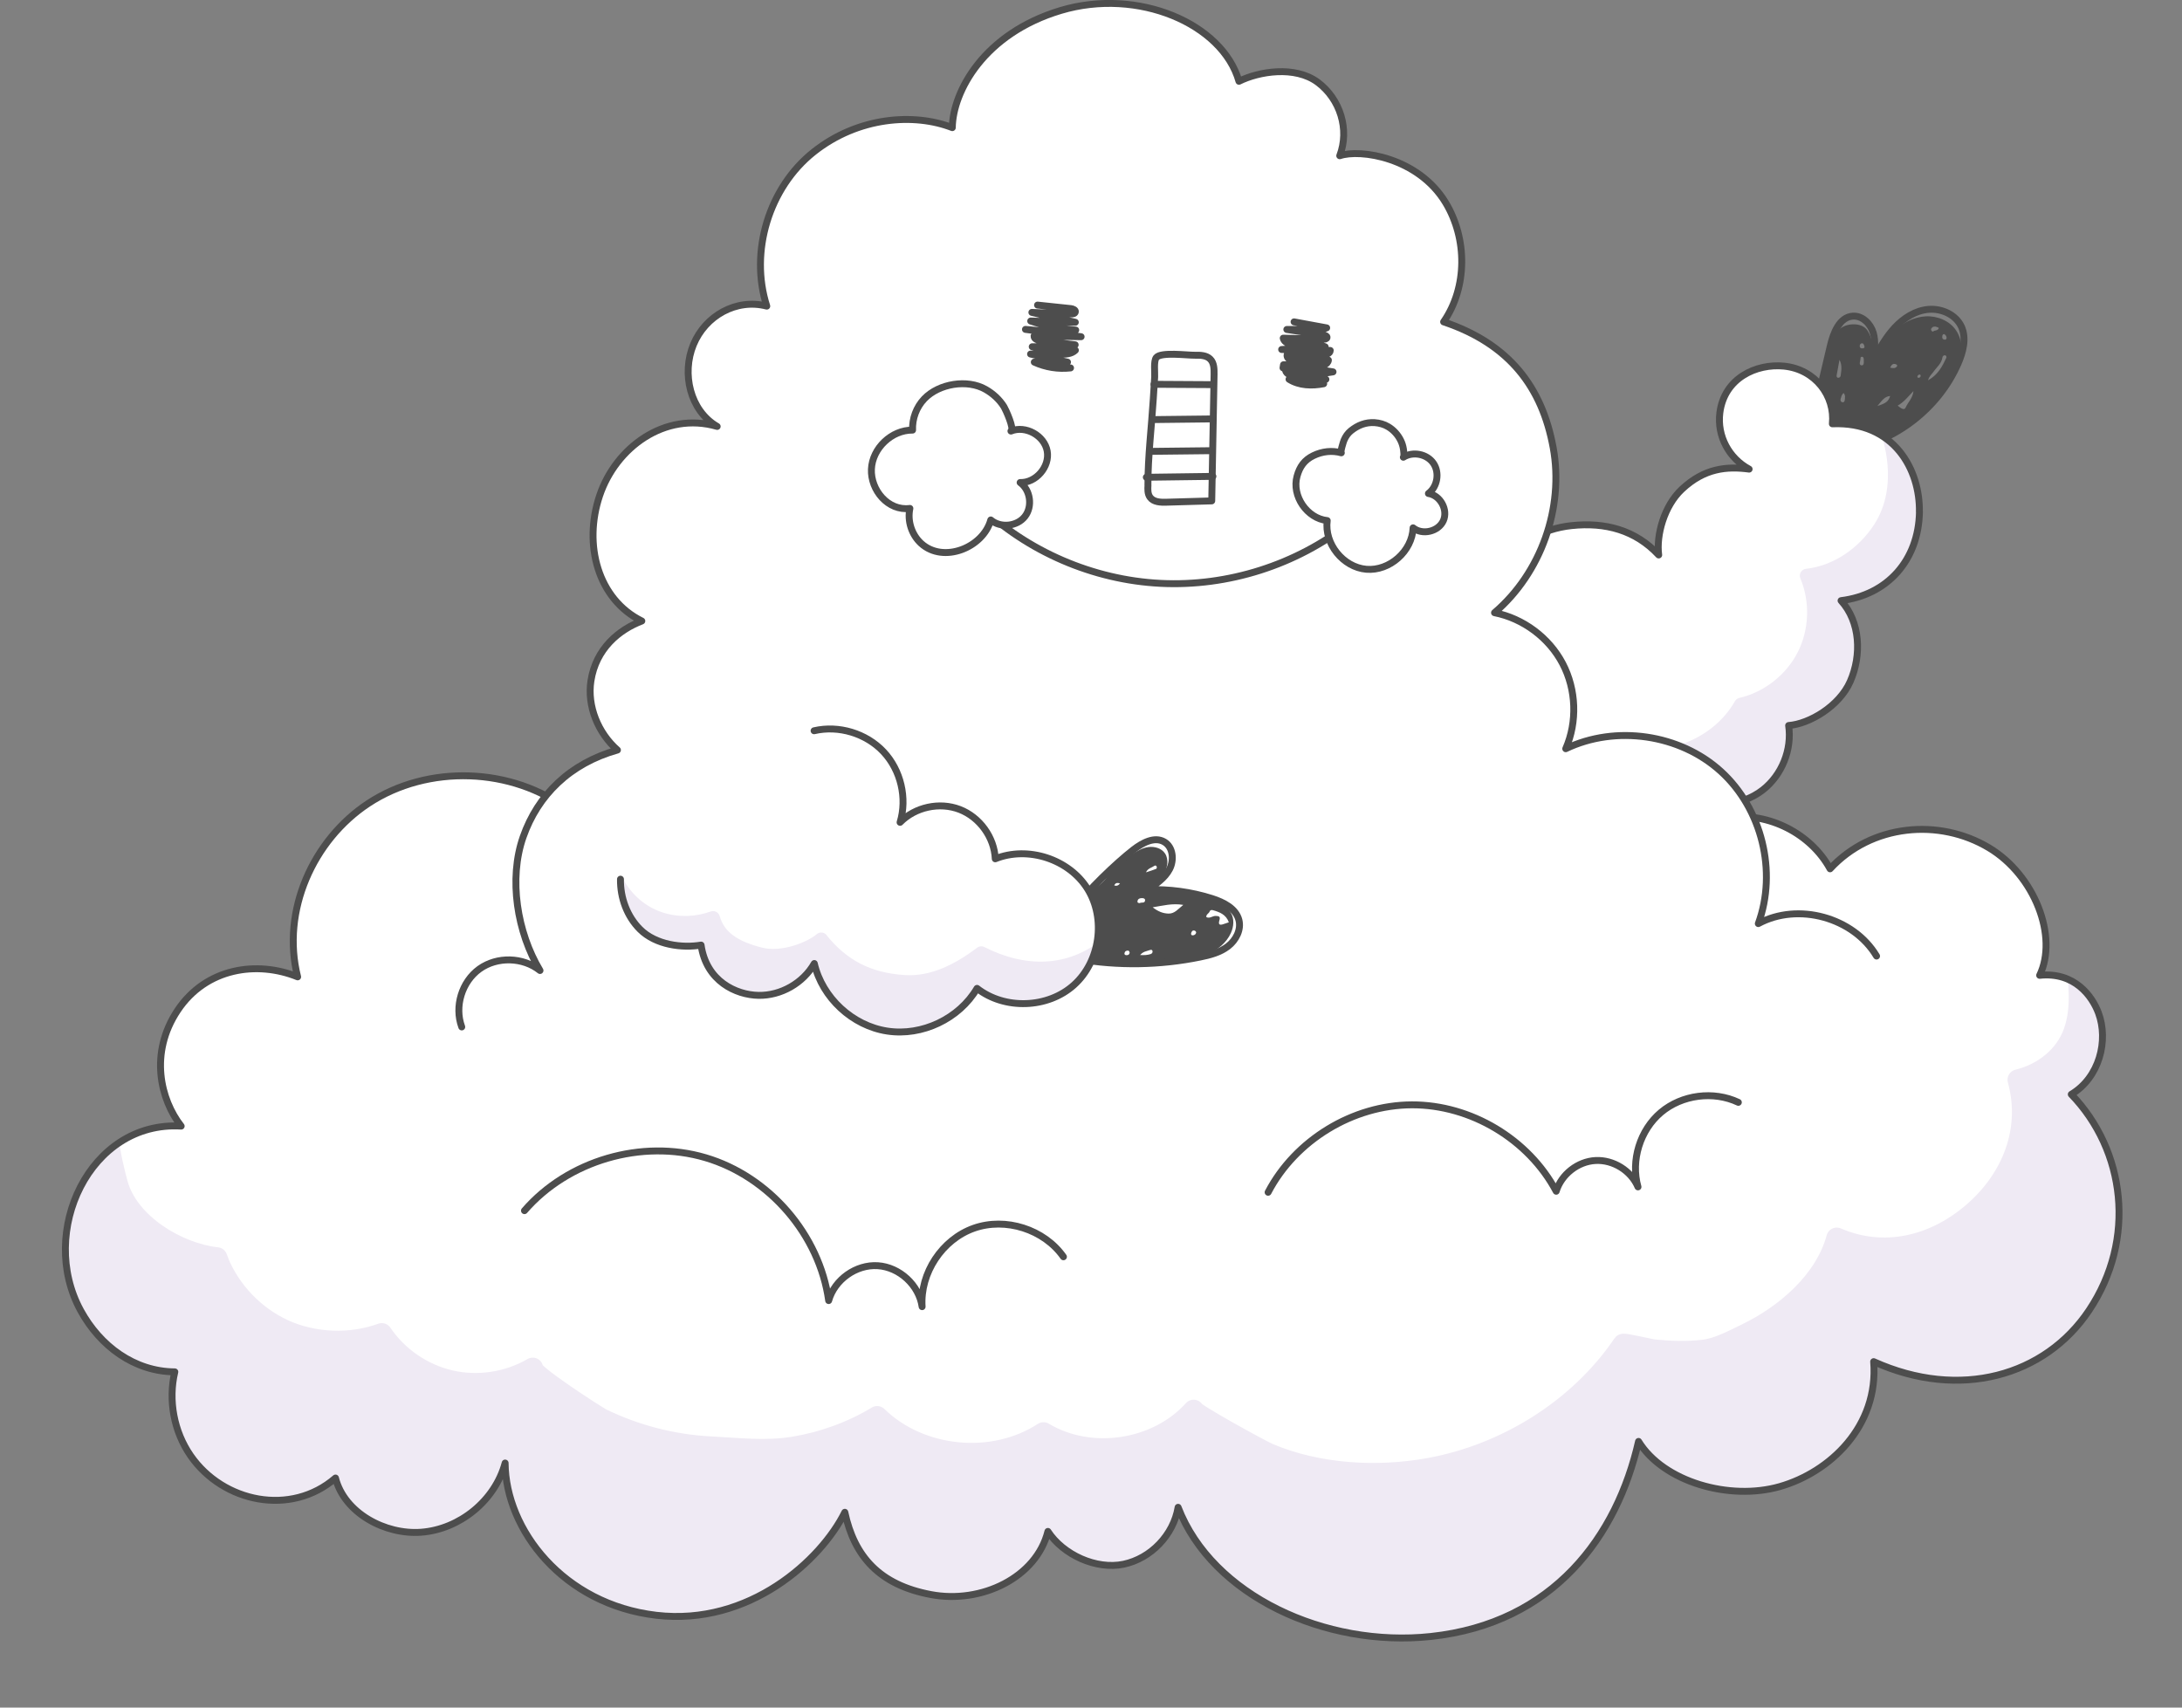 <?xml version="1.0" encoding="UTF-8"?><svg id="_レイヤー_2" xmlns="http://www.w3.org/2000/svg" xmlns:xlink="http://www.w3.org/1999/xlink" viewBox="0 0 315.9 247.23"><rect x="0" y="0" width="315.9" height="247.23" fill="#808080" stroke="none"/><defs><style>.cls-1,.cls-2{fill:none;}.cls-3,.cls-2{stroke:#4d4d4d;}.cls-3,.cls-2,.cls-4,.cls-5{stroke-linecap:round;stroke-linejoin:round;}.cls-3,.cls-6{fill:#fff;}.cls-7{clip-path:url(#clippath);}.cls-8{fill:#4d4d4d;}.cls-4{stroke-width:2px;}.cls-4,.cls-5{fill:#efeaf4;stroke:#efeaf4;}.cls-9{clip-path:url(#clippath-1);}.cls-10{clip-path:url(#clippath-2);}.cls-5{stroke-width:3px;}</style><clipPath id="clippath"><path class="cls-1" d="M238.01,129.38c1.37-5.67,6.46-10.26,12.24-11.03,5.79-.77,11.9,2.32,14.7,7.44,5.98-6.49,15.8-7.37,23.01-3.04,6.65,3.99,10.02,12.89,7.33,18.46,5.06-.53,7.6,3.01,8.51,5.43,1.51,4.04,.12,9.39-3.93,11.8,7.81,8.08,9.47,20.97,2.57,31.28-6.36,9.51-18.71,13.05-31.18,7.42,.75,9.37-6.35,16.02-13.59,18.09s-16.83-.65-20.45-6.54c-3.12,13.7-12.27,26.33-30.06,28.24-15.25,1.64-31.67-5.9-36.6-18.7-.66,3.99-3.94,7.41-7.89,8.24-3.96,.83-8.75-1.36-10.96-4.75-1.66,6.65-9.6,10.54-16.96,9.14-7.41-1.4-11.06-5.49-12.44-11.91-3.44,6.93-13.83,16.49-27.3,14.91s-21.81-12.39-21.88-22.04c-1.45,5.42-6.58,9.61-12.18,10.02-5.18,.38-11.09-2.78-12.38-7.85-6.44,5.59-16.27,3.56-20.98-3.24-2.41-3.48-3.26-8.01-2.28-12.13-5.86-.04-10.82-3.73-13.63-8.87-6.22-11.38,1.31-27.5,14.55-26.71-2.99-3.81-4.65-10.55-.52-16.75s11.53-7.23,17.38-4.86c-2.41-9.59,2.26-19.85,10.23-25.11,8.62-5.69,20.82-5.27,29.04,.99l155.62,12.07"/></clipPath><clipPath id="clippath-1"><path class="cls-1" d="M277.88,74.15c.12-6.14-3.66-13.16-12.6-12.79,.41-4.02-2.46-7.89-6.99-8.35-4.01-.4-8.67,1.72-9.3,6.77-.42,3.36,1.33,6.57,4.24,8.14-3.24-.43-6.47-.14-9.73,2.91-2.58,2.41-3.74,6.66-3.36,9.52-3.37-3.61-7.72-4.77-12.63-4.25-4.3,.45-8.36,2.76-11.01,6.16-3.04-.72-6.31-.48-9.17,.79-4.01,1.77-7.11,5.47-8.15,9.72-1.05,4.27,.18,9.27,3.73,11.88-2.71,6.17-.84,14.02,4.35,18.31,5.19,4.29,13.26,4.64,18.8,.82,2.83,2.26,5.95,4.3,9.47,5.14s7.52,.33,10.26-2.04c2.47-2.14,3.61-5.5,3.75-8.76,.02-.57,.01-1.13-.01-1.69,2.05-.11,4.07-.8,5.69-2.07,2.76-2.16,4.24-5.85,3.73-9.32,3.01-.23,7.33-2.79,8.91-6.36,1.69-3.83,1.47-8.65-1.32-11.72,6.73-.83,11.21-5.85,11.35-12.82Z"/></clipPath><clipPath id="clippath-2"><path class="cls-1" d="M117.86,105.8c3.57-.83,7.54,.37,10.05,3.04s3.46,6.71,2.4,10.22c2.18-2.22,5.71-2.99,8.62-1.87s5.02,4.05,5.16,7.15c4.72-1.9,10.67,.04,13.36,4.35,2.69,4.31,1.82,10.51-1.96,13.91-3.78,3.41-10.03,3.63-14.04,.5-2.58,4.39-7.96,6.95-13,6.18s-9.41-4.82-10.56-9.78c-1.61,2.83-4.83,4.67-8.08,4.61s-7.56-2.05-8.31-7.28c-2.69,.46-6.57,0-8.85-2.29-1.85-1.85-2.86-4.52-2.82-7.25"/></clipPath></defs><g id="_レイヤー_4"><g><g class="cls-7"><path class="cls-6" d="M238.01,129.38c1.37-5.67,6.46-10.26,12.24-11.03,5.79-.77,11.9,2.32,14.7,7.44,5.98-6.49,15.8-7.37,23.01-3.04,6.65,3.99,10.02,12.89,7.33,18.46,5.06-.53,7.6,3.01,8.51,5.43,1.51,4.04,.12,9.39-3.93,11.8,7.81,8.08,9.47,20.97,2.57,31.28-6.36,9.51-18.71,13.05-31.18,7.42,.75,9.37-6.35,16.02-13.59,18.09s-16.83-.65-20.45-6.54c-3.12,13.7-12.27,26.33-30.06,28.24-15.25,1.64-31.67-5.9-36.6-18.7-.66,3.99-3.94,7.41-7.89,8.24-3.96,.83-8.75-1.36-10.96-4.75-1.66,6.65-9.6,10.54-16.96,9.14-7.41-1.4-11.06-5.49-12.44-11.91-3.44,6.93-13.83,16.49-27.3,14.91s-21.81-12.39-21.88-22.04c-1.45,5.42-6.58,9.61-12.18,10.02-5.18,.38-11.09-2.78-12.38-7.85-6.44,5.59-16.27,3.56-20.98-3.24-2.41-3.48-3.26-8.01-2.28-12.13-5.86-.04-10.82-3.73-13.63-8.87-6.22-11.38,1.31-27.5,14.55-26.71-2.99-3.81-4.65-10.55-.52-16.75s11.53-7.23,17.38-4.86c-2.41-9.59,2.26-19.85,10.23-25.11,8.62-5.69,20.82-5.27,29.04,.99l155.62,12.07"/><path class="cls-5" d="M31.61,182.65c1.78,4.31,5.22,7.91,9.46,9.86s9.64,2.23,14.2,.55c2.3,3.41,5.93,5.9,9.94,6.82s8.36,.25,11.92-1.82c-.68,.6,9.34,7.04,10.02,7.37,4.89,2.36,10.25,3.75,15.68,4.03,4.1,.21,8,.7,12.1,.03s8.38-2.18,12.06-4.42c6.24,6.08,16.78,7.1,24.08,2.34,6.81,4.08,16.43,2.64,21.74-3.26-.28,.32,9.76,5.83,10.83,6.28,7.12,3.03,15.68,3.52,23.22,2.16,11.16-2.01,21.74-8.57,28.12-17.98,.11-.16,3.96,.76,4.45,.81,2.39,.24,4.76,.32,7.15,.05,2.12-.24,4.25-1.4,6.18-2.33,5.79-2.79,11.47-7.7,13.15-13.91,6.86,2.96,14.16,1.18,19.8-3.72s8.41-11.97,6.43-19.18c3.72-.9,6.88-3.45,8.1-6.94,1.22-3.49,.73-7.31,.23-10.98,5.2,4.42,9.15,10.24,11.55,16.62,2.55,6.78,2.52,13.07,2.3,20.14-.25,7.85-5.09,16.03-9.72,22.22-5,6.68-11.34,12.33-18.43,16.72-14.71,9.09-31.71,13.68-48.54,17.66-33.85,8-68.38,14.04-103.15,13.94s-69.96-6.57-100.89-22.48c-11.93-6.14-23.7-14.23-29.47-26.35-6.59-13.83-.18-31.92,13.2-39.16-3.37,1.83-1.07,10.87-.31,13.65,1.59,5.85,8.75,10.1,14.4,10.71,.07,.19,.14,.37,.22,.55Z"/></g><g><path class="cls-2" d="M238.01,129.38c1.37-5.67,6.46-10.26,12.24-11.03,5.79-.77,11.9,2.32,14.7,7.44,5.98-6.49,15.8-7.37,23.01-3.04,6.65,3.99,10.02,12.89,7.33,18.46,5.06-.53,7.6,3.01,8.51,5.43,1.51,4.04,.12,9.39-3.93,11.8,7.81,8.08,9.47,20.97,2.57,31.28-6.36,9.51-18.71,13.05-31.18,7.42,.75,9.37-6.35,16.02-13.59,18.09s-16.83-.65-20.45-6.54c-3.12,13.7-12.27,26.33-30.06,28.24-15.25,1.64-31.67-5.9-36.6-18.7-.66,3.99-3.94,7.41-7.89,8.24-3.96,.83-8.75-1.36-10.96-4.75-1.66,6.65-9.6,10.54-16.96,9.14-7.41-1.4-11.06-5.49-12.44-11.91-3.44,6.93-13.83,16.49-27.3,14.91s-21.81-12.39-21.88-22.04c-1.45,5.42-6.58,9.61-12.18,10.02-5.18,.38-11.09-2.78-12.38-7.85-6.44,5.59-16.27,3.56-20.98-3.24-2.41-3.48-3.26-8.01-2.28-12.13-5.86-.04-10.82-3.73-13.63-8.87-6.22-11.38,1.31-27.5,14.55-26.71-2.99-3.81-4.65-10.55-.52-16.75s11.53-7.23,17.38-4.86c-2.41-9.59,2.26-19.85,10.23-25.11,8.62-5.69,20.82-5.27,29.04,.99l155.62,12.07"/><g><g><path class="cls-8" d="M283.92,50.53c.05-.91-.15-1.82-.71-2.67-.94-1.41-2.7-2.14-4.39-2.06s-3.29,.9-4.53,2.05c-1.33,1.22-2.41,2.74-3.52,4.16,.82-1.05,.23-3.26-.45-4.22-.79-1.11-2.84-1.03-3.83-.27-.83,.64-1.21,1.69-1.53,2.69-.98,3.09-1.68,6.27-2.1,9.49,1.49,1.72,2.98,3.45,4.46,5.17,3.14,.06,6.21-1.19,8.72-3.08,2.51-1.89,4.5-4.38,6.23-7,.82-1.25,1.56-2.76,1.63-4.26Zm-16.84,7.36c-.01,.18-.1,.38-.32,.35-.27-.04-.35-.29-.28-.5,.09-.26,.12-.57,.43-.84,.29,.35,.19,.68,.17,.99Zm-.6-3.48c-.02,.16-.2,.32-.41,.28-.17-.04-.19-.22-.17-.35,.13-.75,.27-1.5,.41-2.25,.42,.79,.27,1.56,.17,2.32Zm3.04-4.7c.28-.05,.34,.21,.4,.42,.06,.18-.03,.27-.2,.3-.24,.04-.45-.02-.48-.29-.02-.19,.1-.4,.27-.43Zm6.35,9.32c-.19,.44-.74,.03-1.13-.3,.92-.53,1.52-1.32,2.28-2.11-.08,1.02-.81,1.62-1.14,2.41Zm-6.04-6.49c-.02,.19-.08,.37-.31,.36-.22,0-.29-.18-.27-.38,.02-.18,.09-.35,.1-.52,.01-.14-.02-.31,.16-.34,.24-.04,.29,.15,.32,.33,.01,.07,0,.14,0,.22,0,.11,0,.22,0,.33Zm4.76,.25s.1,.15,.08,.19c-.24,.41-.59,.33-1.02,.25,.24-.56,.54-.66,.94-.43Zm-2.79,5.99c.59-.66,.95-1.37,1.85-1.45-.25,.78-.6,1.06-1.85,1.45Zm7.93-11.37c.32-.23,.63-.12,.97,.07-.17,.45-.55,.3-.78,.48-.16,.12-.27-.03-.33-.16-.07-.16,.03-.29,.15-.38Zm-1.98,7.29c-.12,0-.18-.1-.15-.22,.04-.15,.17-.24,.32-.25,.11,0,.17,.1,.13,.27-.04,.11-.14,.21-.3,.2Zm4.02-2.88c-.58,1.24-1.2,2.45-2.64,3.24,.18-.62,.54-.87,.78-1.22,.47-.68,1.19-1.21,1.31-2.11,.02-.15,.19-.34,.41-.28,.16,.05,.2,.24,.15,.36Zm.03-2.81c-.04,.17-.19,.19-.35,.15-.29-.08-.27-.3-.25-.52,.02-.16,.1-.27,.29-.27,.21,.15,.37,.36,.31,.64Z"/><path class="cls-2" d="M262.63,60.06l2.36-10c.44-1.88,1.33-4.16,3.26-4.29,1.37-.09,2.56,1.09,2.95,2.41,.39,1.32,.16,2.73-.06,4.08,.91-1.68,1.84-3.38,3.14-4.79s3.02-2.52,4.93-2.68,3.97,.78,4.76,2.52c.75,1.66,.25,3.62-.48,5.3-2.84,6.53-9.16,11.41-16.19,12.49"/></g><g class="cls-9"><path class="cls-6" d="M277.88,74.15c.12-6.14-3.66-13.16-12.6-12.79,.41-4.02-2.46-7.89-6.99-8.35-4.01-.4-8.67,1.72-9.3,6.77-.42,3.36,1.33,6.57,4.24,8.14-3.24-.43-6.47-.14-9.73,2.91-2.58,2.41-3.74,6.66-3.36,9.52-3.37-3.61-7.72-4.77-12.63-4.25-4.3,.45-8.36,2.76-11.01,6.16-3.04-.72-6.31-.48-9.17,.79-4.01,1.77-7.11,5.47-8.15,9.72-1.05,4.27,.18,9.27,3.73,11.88-2.71,6.17-.84,14.02,4.35,18.31,5.19,4.29,13.26,4.64,18.8,.82,2.83,2.26,5.95,4.3,9.47,5.14s7.52,.33,10.26-2.04c2.47-2.14,3.61-5.5,3.75-8.76,.02-.57,.01-1.13-.01-1.69,2.05-.11,4.07-.8,5.69-2.07,2.76-2.16,4.24-5.85,3.73-9.32,3.01-.23,7.33-2.79,8.91-6.36,1.69-3.83,1.47-8.65-1.32-11.72,6.73-.83,11.21-5.85,11.35-12.82Z"/><path class="cls-4" d="M272.16,76.51c-2.38,3.65-6.26,6.35-10.59,6.84,1.54,3.66,1.39,8.01-.42,11.55s-5.23,6.22-9.11,7.12c-3.3,5.84-10.87,8.87-17.29,6.92,1.18,6.06,7.03,10.86,13.2,10.83,6.17-.03,11.98-4.88,13.1-10.95,3.49-.6,6.69-2.73,8.59-5.71s2.47-6.79,1.54-10.2c6.37-1.74,11.32-7.76,11.81-14.35,.33-4.48-1.42-9-4.46-12.27-.66-.7-4.14-4.2-5.22-3.64,0,0,2.93,7.59-1.15,13.85Z"/></g><path class="cls-2" d="M277.88,74.15c.12-6.14-3.66-13.16-12.6-12.79,.41-4.02-2.46-7.89-6.99-8.35-4.01-.4-8.67,1.72-9.3,6.77-.42,3.36,1.33,6.57,4.24,8.14-3.24-.43-6.47-.14-9.73,2.91-2.58,2.41-3.74,6.66-3.36,9.52-3.37-3.61-7.72-4.77-12.63-4.25-4.3,.45-8.36,2.76-11.01,6.16-3.04-.72-6.31-.48-9.17,.79-4.01,1.77-7.11,5.47-8.15,9.72-1.05,4.27,.18,9.27,3.73,11.88-2.71,6.17-.84,14.02,4.35,18.31,5.19,4.29,13.26,4.64,18.8,.82,2.83,2.26,5.95,4.3,9.47,5.14s7.52,.33,10.26-2.04c2.47-2.14,3.61-5.5,3.75-8.76,.02-.57,.01-1.13-.01-1.69,2.05-.11,4.07-.8,5.69-2.07,2.76-2.16,4.24-5.85,3.73-9.32,3.01-.23,7.33-2.79,8.91-6.36,1.69-3.83,1.47-8.65-1.32-11.72,6.73-.83,11.21-5.85,11.35-12.82Z"/></g><path class="cls-3" d="M271.68,138.42c-3.35-5.61-11.37-7.81-17.12-4.7,2.76-7.54,.52-16.64-5.42-22.04-5.94-5.4-15.22-6.75-22.46-3.28,1.7-3.89,1.53-8.55-.44-12.31-1.97-3.76-5.7-6.55-9.87-7.38,6.73-5.75,10.09-15.2,8.49-23.91-1.6-8.71-6.31-14.99-15.86-18.2,3.46-5.02,3.44-12.04,.29-17.26-3.98-6.58-12.4-7.8-15.33-6.79,1.45-3.81,.07-8.22-3.2-10.65-3.28-2.42-8.5-1.57-11.39-.13-2.38-8.36-14.63-13.59-25.78-10.26s-15.64,11.75-15.72,16.97c-5.5-2.14-13.61-1.61-20.08,3.53s-9.3,14.44-6.78,22.31c-4.4-1.14-8.89,1.38-10.62,5.58-1.73,4.2-.49,9.55,3.44,11.84-7.59-2.2-14.67,3.06-17.01,9.99-2.4,7.11-.28,15.03,6.1,18.18-3.3,1.26-6.65,3.99-7.37,8.68-.56,3.67,1.05,7.54,3.84,10-6.89,1.94-11.52,6.51-13.65,12.58-2.13,6.07-.88,13.82,2.44,19.34-2.45-1.96-6.22-2.06-8.77-.22-2.55,1.84-3.65,5.44-2.56,8.39"/><g><path class="cls-8" d="M166.58,128.98c1.59-.21,3.28,.04,4.85,.33s3.2,.77,4.72,1.4c.77,.32,1.55,.71,2.01,1.4,.57,.87,.47,2.03,.04,2.98-.63,1.39-1.9,2.43-3.3,3.04s-2.93,.86-4.46,1.02c-4.77,.51-9.62,.31-14.33-.61-.18-1.97-.35-3.95-.16-5.91,.06-.61,.16-1.23,.43-1.79,.52-1.09,1.58-1.76,2.5-2.49,.47-.37,.92-.76,1.28-1.24,.16-.22,.26-.49,.44-.68,.24-.26,.57-.48,.83-.73,.74-.71,1.53-1.36,2.37-1.94,.75-.52,1.56-1,2.46-1.12s1.91,.17,2.41,.93c.29,.44,.38,.98,.32,1.5s-.24,1.02-.48,1.48c-.47,.93-1.14,1.76-1.94,2.42Zm.3,2.38c.78,.61,1.49,.89,2.29,.91,.89,.02,1.36-.64,2.14-1.26-1.61-.26-2.93,.11-4.43,.35Zm11.03,2.18c-.41-1.14-1.33-1.48-2.3-1.76-.2-.06-.41-.02-.47,.16-.11,.32-.53,.43-.5,.83,.49,.28,.91-.19,1.37-.16,.35,.03,.73-.01,.53,.63-.19,.62,.02,.76,.63,.54,.21-.07,.41-.14,.74-.25Zm-12.84,4.73c.61,.04,1.08,0,1.52-.14,.16-.05,.31-.21,.27-.42-.06-.25-.25-.21-.42-.15-.43,.16-.92,.18-1.37,.7Zm.84-11.97c.49-.16,.98-.31,1.46-.5,.11-.04,.15-.25,.06-.39-.07-.12-.21-.11-.29-.06-.41,.29-.96,.35-1.23,.95Zm-.88,4.44c.24-.14,.71,.09,.75-.39,.02-.26-.23-.32-.46-.32-.32,0-.58,.1-.64,.44-.04,.23,.14,.29,.35,.28Zm7.41,4.4c-.03,.22,.1,.28,.25,.28,.24-.01,.43-.16,.48-.37,.03-.11-.08-.28-.24-.32-.35-.07-.42,.19-.49,.41Zm-8.89,2.8c-.04-.12-.05-.29-.23-.31-.29-.02-.49,.12-.53,.41-.02,.19,.16,.25,.29,.25,.23,.01,.43-.07,.47-.36Zm-2.23-9.75c.35,.13,.6,.01,.83-.29-.34-.09-.64-.14-.83,.29Z"/><path class="cls-2" d="M155.48,131.57c1.95-2.6,6.06-6.57,8.63-8.56,1.29-1,3.05-1.94,4.45-1.12,1.28,.75,1.45,2.64,.76,3.95-.69,1.31-1.98,2.18-3.22,2.98,3.17-.12,6.35,.31,9.37,1.27,1.65,.53,3.45,1.42,3.89,3.1,.37,1.41-.42,2.93-1.58,3.82s-2.62,1.27-4.06,1.56c-5.82,1.19-11.86,1.28-17.71,.27"/></g><path class="cls-2" d="M141.68,73.08c7.04,6.77,16.57,10.89,26.33,11.38,9.76,.49,19.65-2.66,27.33-8.7"/><path class="cls-2" d="M150.21,44.17c1.42,.17,3.41,.34,4.84,.51,.3,.04,.7,.2,.63,.49-.06,.25-.38,.29-.63,.28-1.7-.07-3.96-.15-5.66-.22,1.91,.48,4.38,.96,6.29,1.43-1.96-.06-4.49-.12-6.46-.18,1.92,.67,4.49,1.11,6.52,1.31-2.22,.35-5.05,.13-7.28-.1,2.5,.35,5.56,.71,8.06,1.06-2.08-.04-4.73-.07-6.81-.11-.03,.44,.53,.63,.97,.68,1.66,.2,3.32,.4,4.98,.6-2.06,.21-4.14,.3-6.22,.28,2.04,.52,4.16,.7,6.25,.51-.57,.56-1.46,.59-2.26,.58-1.41,0-2.82-.02-4.23-.03,1.78,.39,3.56,.78,5.35,1.17-1.6,0-3.21,0-4.81,0,1.63,.75,3.47,1.04,5.25,.84"/><path class="cls-2" d="M187.35,46.6l4.72,.87c-.52,.23-1.11,.23-1.68,.23-1.36,0-2.72,0-4.09,0,1.79,.27,3.58,.55,5.37,.82,.21,.03,.48,.14,.45,.35-.03,.2-.29,.24-.49,.24l-5.85-.15c.1,.47,.58,.78,1.06,.86s.96-.01,1.45-.06c1.2-.13,2.43,.03,3.56,.45-2.1,.13-4.2,.26-6.3,.39l7.04,.14c-.02,.49-.67,.63-1.16,.63-1.69-.01-3.38-.02-5.08-.03-.08,.31,.15,.64,.44,.77s.63,.13,.95,.13c1.53-.03,3.05-.07,4.58-.1-.03,.33-.3,.59-.61,.7s-.64,.11-.97,.1c-1.64-.04-3.28-.09-4.92-.13l-.07,.45c2.3,.85,4.83,1.05,7.24,.58-2.27-.41-4.6-.49-6.89-.24,.14,.64,.95,.83,1.61,.9,1.78,.18,2.47,.25,4.25,.42-2.13,.41-3.21,.39-5.34-.01,1.47,.93,3.31,.98,5.02,.65l-.31,.04"/><g><path class="cls-3" d="M166.2,70.22c-.04,.62-.06,1.29,.3,1.78,.51,.7,1.52,.74,2.38,.71,2.18-.06,4.36-.13,6.55-.19,.11-6.1,.23-12.21,.34-18.31,.01-.79,0-1.68-.57-2.23-.55-.54-1.42-.57-2.2-.55-1.09,.02-4.91-.5-5.59,.33-.42,.51-.2,2.18-.24,2.81-.07,1.05-.13,2.11-.2,3.16-.26,4.14-.78,8.35-.78,12.5Z"/><path class="cls-2" d="M167.07,55.64l8.54,.05"/><path class="cls-2" d="M166.85,60.75l8.76-.1"/><path class="cls-2" d="M166.52,65.35l8.87-.1"/><path class="cls-2" d="M165.96,69.1l9.64-.13"/></g><path class="cls-2" d="M75.93,175.28c6.3-7.27,16.99-10.4,26.21-7.67,9.23,2.73,16.5,11.16,17.83,20.69,.85-3.03,3.98-5.26,7.12-5.05s5.96,2.81,6.41,5.93c-.32-4.86,2.9-9.74,7.5-11.36,4.59-1.62,10.16,.16,12.96,4.14"/><path class="cls-2" d="M183.59,172.62c3.95-7.56,12.28-12.63,20.81-12.66,8.53-.03,16.9,4.98,20.9,12.51,.75-2.45,3.14-4.32,5.7-4.45s5.13,1.46,6.14,3.82c-1.07-3.83,.29-8.23,3.33-10.79,3.04-2.56,7.61-3.15,11.2-1.45"/><g><path class="cls-3" d="M146.36,62.41c2.12-.86,4.85,.65,5.25,2.91,.4,2.25-1.63,4.61-3.92,4.54,1.5,1.09,1.83,3.47,.69,4.92-1.14,1.45-3.53,1.7-4.94,.5-1.1,4-6.84,6.34-10.08,3.4-1.37-1.25-2.02-3.25-1.63-5.07-3.17,.41-5.7-2.67-5.57-5.68,.13-3.03,2.93-5.69,5.96-5.66-.07-1.65,.55-3.33,1.7-4.53,2.11-2.21,6.22-2.88,8.86-1.37,1.09,.62,2.02,1.47,2.68,2.53,.2,.32,1.57,3.28,1,3.51Z"/><path class="cls-3" d="M199.01,61.19c.7,.05,1.38,.24,1.96,.59,.76,.45,1.39,1.14,1.79,1.93,.2,.39,.34,.82,.41,1.25,.03,.18,.17,1.13,0,1.24,1.38-.88,3.42-.48,4.35,.87s.59,3.4-.72,4.38c1.72,.26,2.87,2.36,2.16,3.94s-3.04,2.13-4.38,1.03c-.12,3.37-3.41,6.29-6.77,6s-6.11-3.71-5.66-7.05c-2.93-.31-5.16-3.58-4.37-6.42,.38-1.38,1.06-2.35,2.36-2.98s2.71-.78,4.05-.41c-.2-.05,.32-1.66,.39-1.82,.24-.56,.55-1.01,1.01-1.38,1-.8,2.13-1.25,3.43-1.17Z"/></g></g><g class="cls-10"><path class="cls-6" d="M117.86,105.8c3.57-.83,7.54,.37,10.05,3.04s3.46,6.71,2.4,10.22c2.18-2.22,5.71-2.99,8.62-1.87s5.02,4.05,5.16,7.15c4.72-1.9,10.67,.04,13.36,4.35,2.69,4.31,1.82,10.51-1.96,13.91-3.78,3.41-10.03,3.63-14.04,.5-2.58,4.39-7.96,6.95-13,6.18s-9.41-4.82-10.56-9.78c-1.61,2.83-4.83,4.67-8.08,4.61s-7.56-2.05-8.31-7.28c-2.69,.46-6.57,0-8.85-2.29-1.85-1.85-2.86-4.52-2.82-7.25"/><path class="cls-4" d="M118.88,136.02c3.08,3.82,6.81,5.82,12.05,6.15,4.11,.26,7.85-1.68,11.14-4.16,6.05,3.08,12.73,3.24,18.31-1.37-.24,.2-.18,3.02-.28,3.52-.29,1.41-.8,2.78-1.47,4.06-1.29,2.44-3.21,4.56-5.54,6.03-5.25,3.32-12.3,4.47-18.38,4.91-7.77,.56-15.7,.21-23.17-2.01s-14.5-6.4-19.28-12.55c-4.67-6-5.3-5.83-2.72-12.48,3.18,5.29,9.03,6.46,13.69,4.79,.83,2.91,3.28,4.35,6.85,5.26,3.28,.83,7.38-.9,8.81-2.16Z"/></g><path class="cls-2" d="M117.86,105.8c3.57-.83,7.54,.37,10.05,3.04s3.46,6.71,2.4,10.22c2.18-2.22,5.71-2.99,8.62-1.87s5.02,4.05,5.16,7.15c4.72-1.9,10.67,.04,13.36,4.35,2.69,4.31,1.82,10.51-1.96,13.91-3.78,3.41-10.03,3.63-14.04,.5-2.58,4.39-7.96,6.95-13,6.18s-9.41-4.82-10.56-9.78c-1.61,2.83-4.83,4.67-8.08,4.61s-7.56-2.05-8.31-7.28c-2.69,.46-6.57,0-8.85-2.29-1.85-1.85-2.86-4.52-2.82-7.25"/></g></g></svg>